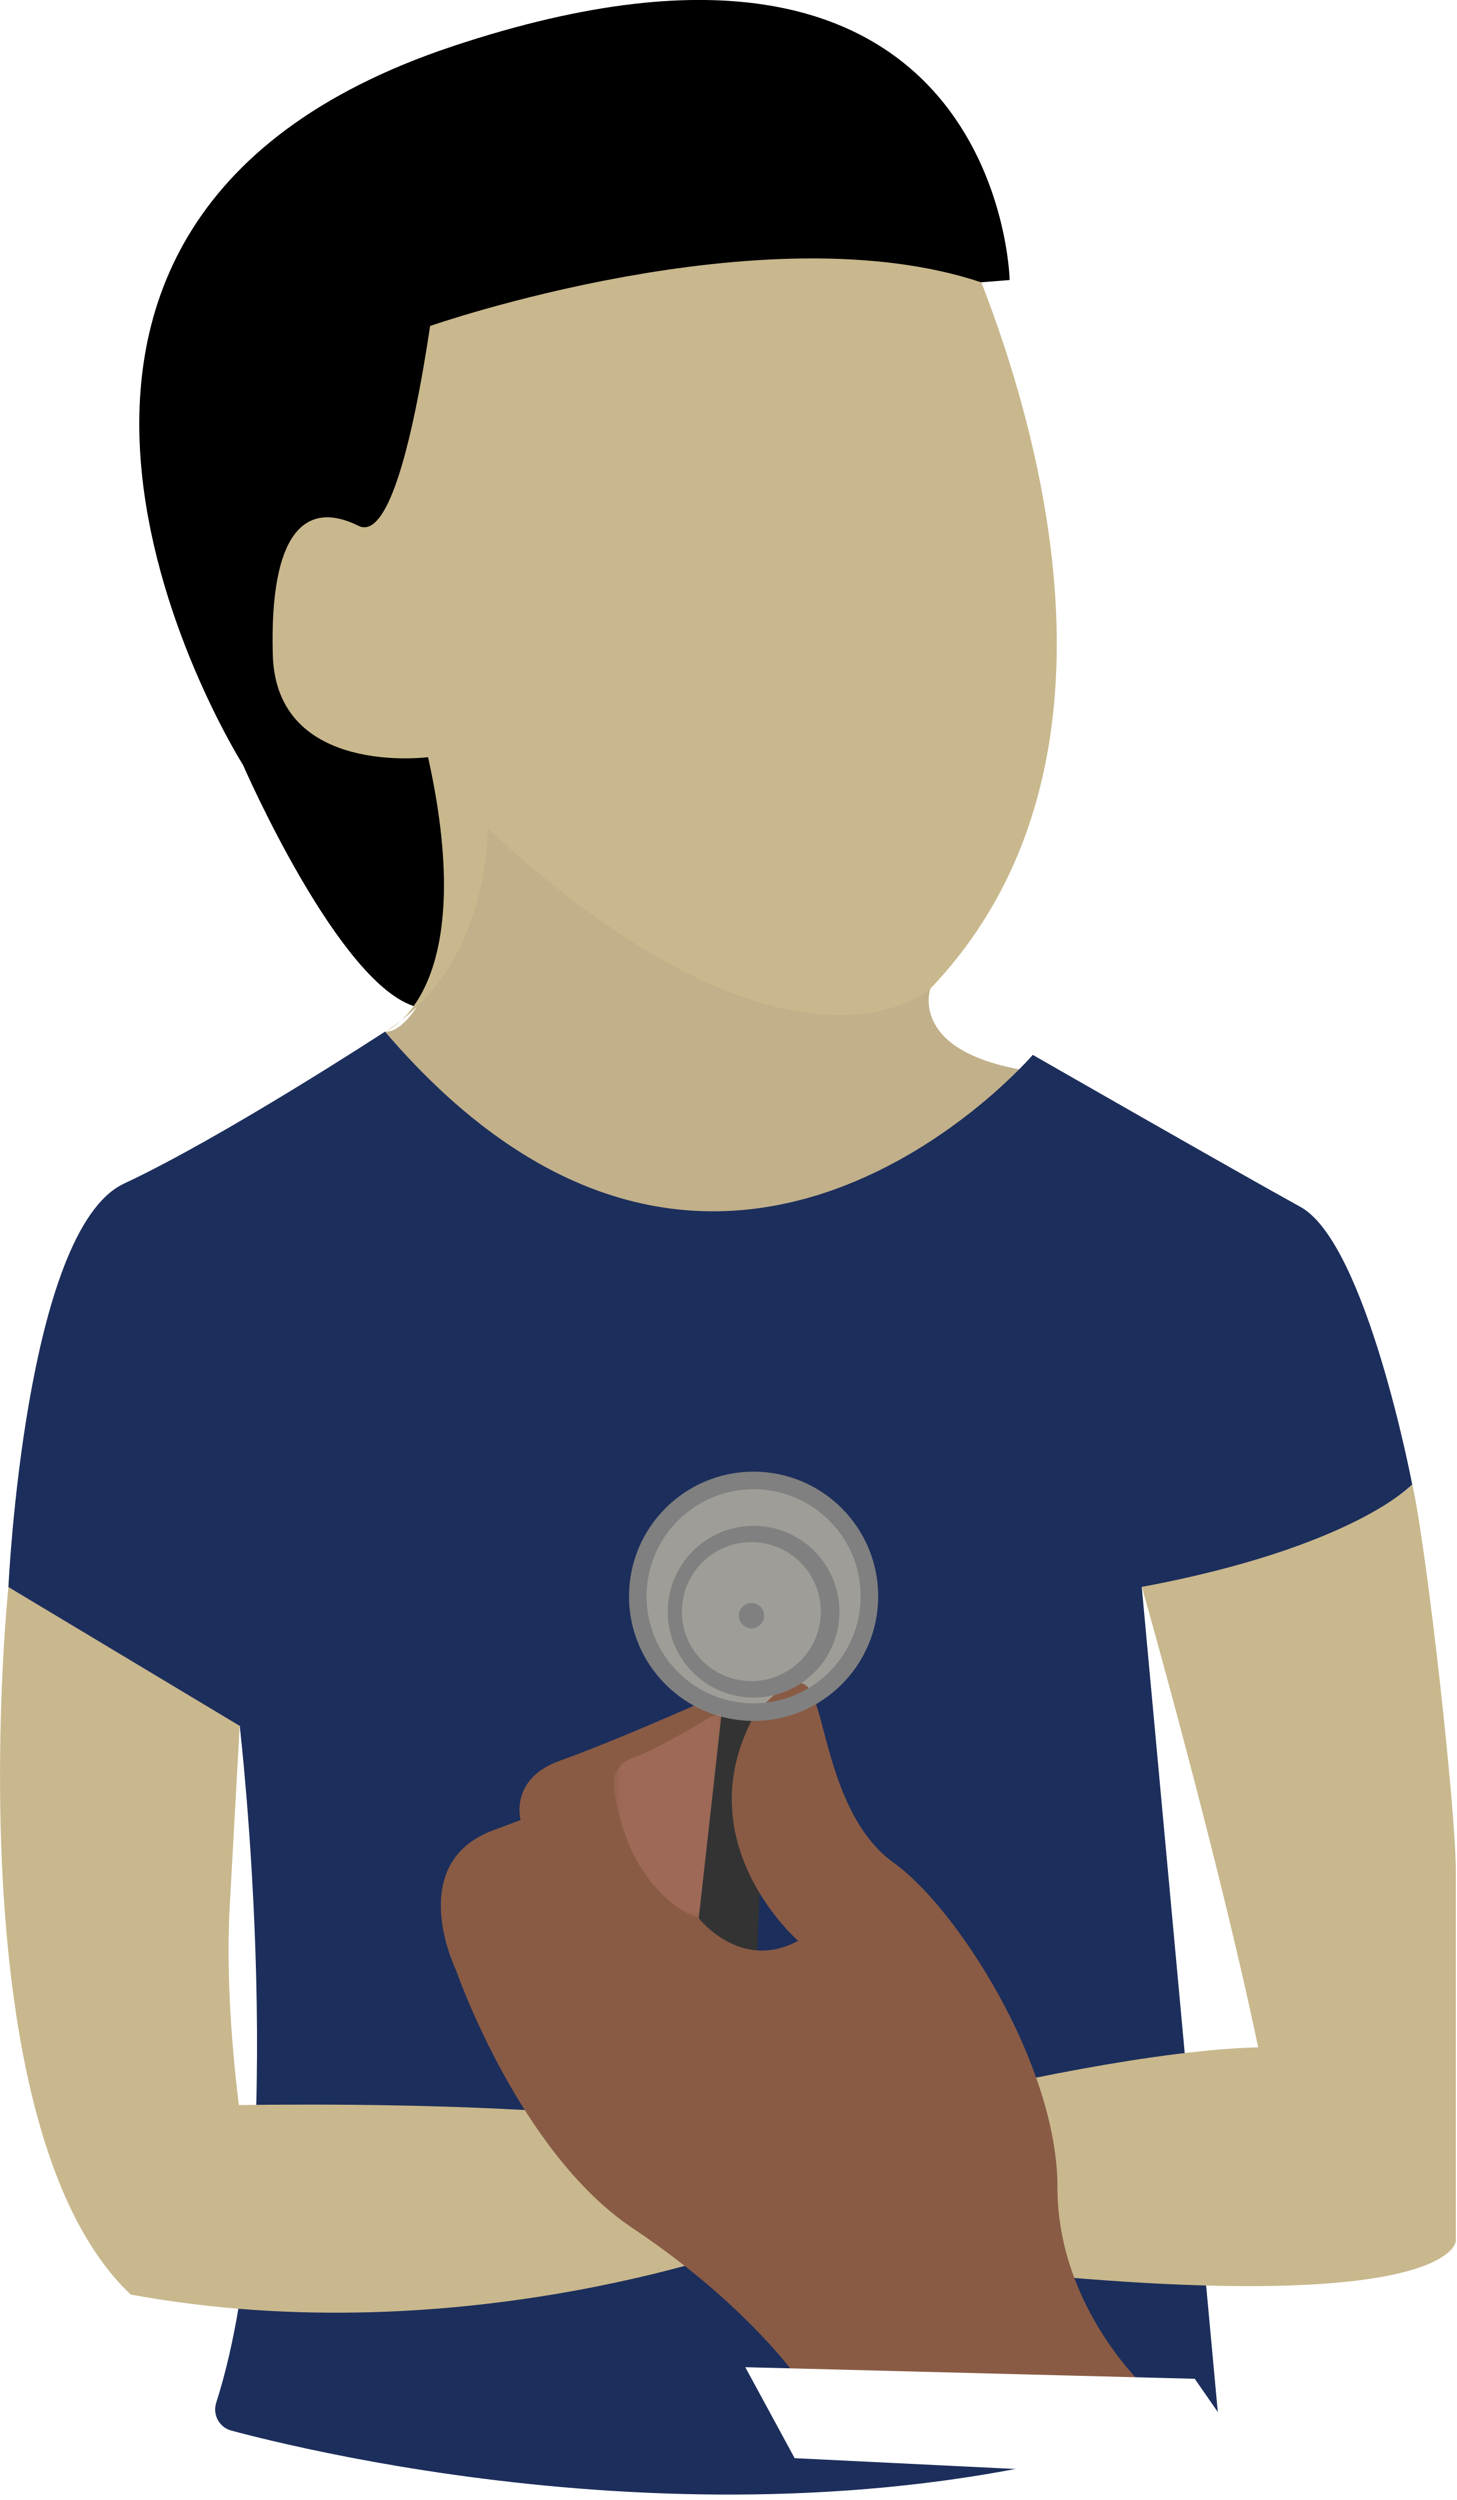 <svg width="137" height="235" viewBox="0 0 137 235" fill="none" xmlns="http://www.w3.org/2000/svg">
<g clip-path="url(#clip0_37_26)">
<path d="M40.44 30.64L94.94 26.32C94.94 26.32 94.11 -12.83 42.53 4.36C-9.05 21.56 22.85 71.9 22.85 71.9C22.85 71.9 31.91 92.74 39.19 94.65C46.47 96.55 59.11 94.65 59.11 94.65" fill="black"/>
<path d="M87.48 92.92C87.48 92.92 85.23 99.23 97.66 100.79C110.09 102.34 83.75 121.51 83.75 121.51H29.07L36.22 96.96C36.22 96.96 41.5 98.2 45.23 73.03C48.96 47.86 66.8 69.92 66.8 69.92L87.49 92.91L87.48 92.92Z" fill="#C1B08A"/>
<path d="M36.21 96.96C36.21 96.96 20.98 106.9 11.66 111.25C2.34 115.61 0.79 149.17 0.79 149.17C0.79 149.17 11.98 157.56 22.54 162.22C22.54 162.22 27.4 203.77 20.33 225.84C19.97 226.96 20.61 228.15 21.75 228.46C31.85 231.15 76.11 241.45 114.51 226.73L107.36 149.17C107.36 149.17 125.28 146.37 132.79 139.54C132.79 139.54 128.49 116.86 122.28 113.44C116.07 110.02 97.11 99.15 97.11 99.15C97.11 99.15 67.59 133.64 36.21 96.98" fill="#1C2E5B"/>
<path d="M36.21 96.96C36.21 96.96 45.22 93.54 40.25 71.17C40.25 71.17 25.96 73.03 25.65 61.54C25.34 50.05 28.7 46.94 33.7 49.42C38.7 51.91 41.75 20.21 41.75 20.21L64.18 12.75L87.49 15.86C87.49 15.86 114.21 64.96 87.49 92.92C87.49 92.92 74.75 104.47 45.85 77.87C45.85 77.87 46.16 90.74 36.22 96.96" fill="#C9B88D"/>
<path d="M0.79 149.17C0.79 149.17 -4.49 199.82 12.29 215.67H25.63C25.63 215.67 20.68 195.78 21.61 179L22.54 162.22L0.79 149.17Z" fill="#C9B88D"/>
<path d="M15.4 198.01C15.4 198.01 56.25 196.6 72.11 201.4C72.11 201.4 114.71 189.26 125.8 193.21C136.89 197.16 136.89 206.2 136.89 206.2V210.66C136.89 210.66 136.48 220.17 71.84 210.64C71.84 210.64 43.9 221.47 12.28 215.67L15.39 198.01H15.4Z" fill="#C9B88D"/>
<path d="M107.37 149.17C107.37 149.17 122.91 203.79 120.42 210.66H136.89V175.89C136.89 169.99 134.16 145.63 132.8 139.53C132.8 139.53 127.26 145.43 107.37 149.16" fill="#C9B88D"/>
<path d="M82.2 150.04C82.2 156.3 77.12 161.38 70.86 161.38C64.6 161.38 59.52 156.3 59.52 150.04C59.52 143.78 64.6 138.7 70.86 138.7C77.12 138.7 82.2 143.78 82.2 150.04Z" fill="#9F9D97"/>
<path d="M67.86 160.98L64.78 188.48L70.86 191.74L72.1 161.31C72.1 161.31 69.21 162.37 67.86 160.98Z" fill="#333333"/>
<path d="M75.05 223.59C75.05 223.59 70.23 216.6 59.51 209.45C48.79 202.3 42.89 185.21 42.89 185.21C42.89 185.21 37.92 175.11 46.46 172L48.95 171.07C48.95 171.07 47.86 167.19 52.68 165.48C57.5 163.77 65.69 160.13 65.69 160.13C65.69 160.13 64.87 160.57 67.86 160.97L65.7 180.29C65.7 180.29 69.62 185.37 75.05 182.42C75.05 182.42 64.48 173.28 70.85 161.38C70.85 161.38 74.58 156.47 76.13 158.8C77.68 161.13 78.15 170.88 84.05 175.1C89.95 179.31 99.43 194.07 99.43 205.57C99.43 217.07 107.97 224.68 107.97 224.68L75.03 223.59H75.05Z" fill="#895B45"/>
<path d="M74.72 231.05L70.08 222.5L112.34 223.59L119.02 233.22L74.72 231.05Z" fill="white"/>
<path d="M70.86 143.42C66.4 143.42 62.79 147.03 62.79 151.49C62.79 155.95 66.4 159.56 70.86 159.56C75.32 159.56 78.93 155.95 78.93 151.49C78.93 147.03 75.32 143.42 70.86 143.42ZM70.65 158.01C67.04 158.01 64.12 155.09 64.12 151.48C64.12 147.87 67.04 144.95 70.65 144.95C74.26 144.95 77.18 147.87 77.18 151.48C77.18 155.09 74.26 158.01 70.65 158.01Z" fill="#808080"/>
<path d="M71.85 151.86C71.85 152.52 71.32 153.05 70.66 153.05C70 153.05 69.47 152.52 69.47 151.86C69.47 151.2 70 150.67 70.66 150.67C71.32 150.67 71.85 151.2 71.85 151.86Z" fill="#808080"/>
<path d="M81.75 150.04C81.75 156.05 76.87 160.93 70.86 160.93C64.85 160.93 59.97 156.05 59.97 150.04C59.97 144.03 64.85 139.15 70.86 139.15C76.87 139.15 81.75 144.03 81.75 150.04Z" stroke="#808080" stroke-width="1.65" stroke-miterlimit="10"/>
<g opacity="0.33">
<mask id="mask0_37_26" style="mask-type:luminance" maskUnits="userSpaceOnUse" x="57" y="160" width="11" height="21">
<path d="M67.86 160.97H57.68V180.29H67.86V160.97Z" fill="white"/>
</mask>
<g mask="url(#mask0_37_26)">
<path d="M66.79 161.38L67.86 160.98L65.7 180.3C65.7 180.3 59.41 178.49 57.76 168.44C57.76 168.44 57.14 166.06 59.52 165.23C61.9 164.4 66.8 161.39 66.8 161.39" fill="#C88A7B"/>
</g>
</g>
<path d="M40.44 30.64C40.44 30.64 71.78 19.7 92.27 26.54V23.01L84.79 9.13L57.65 7.68L32.58 19.16L40.43 30.64H40.44Z" fill="black"/>
</g>
<defs>
<clipPath id="clip0_37_26">
<rect width="136.89" height="234.47" fill="white"/>
</clipPath>
</defs>
</svg>

